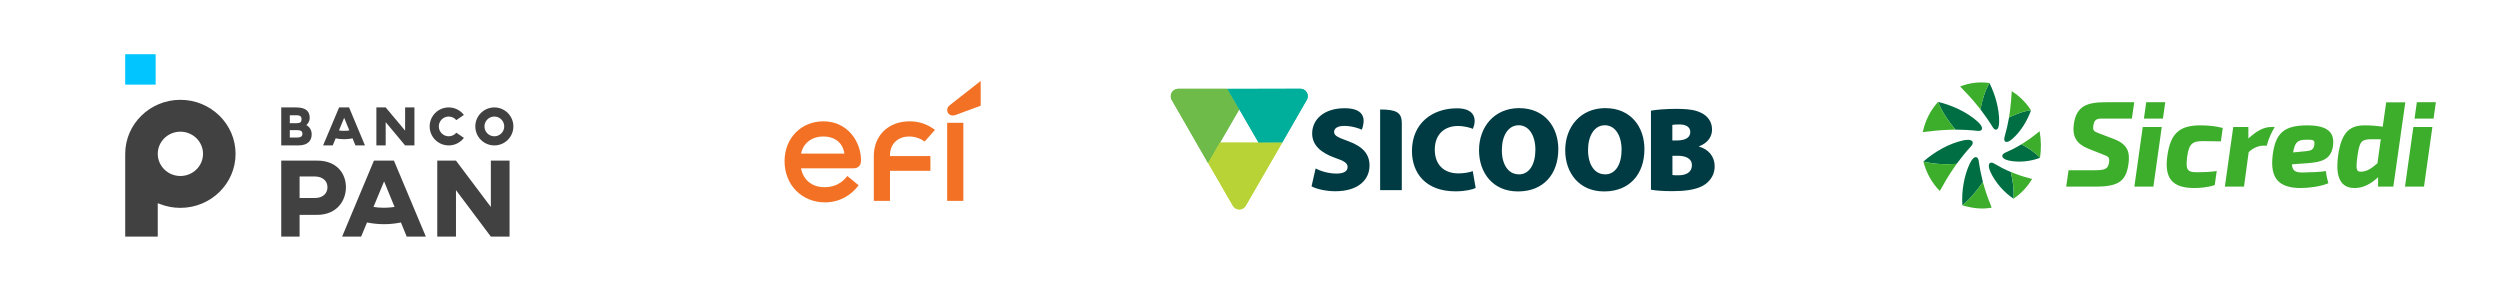 <svg width="803" height="95" viewBox="0 0 803 95" fill="none" xmlns="http://www.w3.org/2000/svg">
<path d="M101.217 63.592H96.229V56.688H101.217C103.575 56.724 105.183 58.054 105.183 60.133C105.183 62.213 103.575 63.592 101.217 63.592ZM101.896 51.59H90.333V76H96.229V69.013H101.86C108.077 69.013 111.113 64.603 111.113 60.133C111.113 55.664 108.113 51.59 101.896 51.59Z" fill="#414141"/>
<path d="M157.663 66.487L146.459 51.59H140.449V76H146.459V61.067L157.663 76H163.673V51.59H157.663V66.487Z" fill="#414141"/>
<path d="M93.089 44.178V41.808H95.475C96.567 41.808 97.138 42.095 97.138 42.993C97.138 43.783 96.584 44.178 95.475 44.178H93.089ZM93.089 37.016H95.29C96.348 37.016 96.853 37.411 96.853 38.237C96.853 39.188 96.483 39.565 95.29 39.565H93.089V37.016ZM100.112 43.155C100.112 41.844 99.507 40.785 98.398 40.193C98.65 39.996 99.474 39.116 99.474 37.86C99.474 35.904 98.432 34.504 95.122 34.504H90.333V46.708H95.794C98.919 46.708 100.112 45.147 100.112 43.155Z" fill="#414141"/>
<path d="M123.884 39.242L130.123 46.708H133.115V34.504H130.123V41.952L123.884 34.504H120.892V46.708H123.884V39.242Z" fill="#414141"/>
<path d="M149.005 44.289L146.575 42.623C145.993 43.327 145.111 43.775 144.125 43.775C142.37 43.775 140.946 42.356 140.946 40.605C140.946 38.855 142.37 37.437 144.125 37.437C145.108 37.437 145.989 37.883 146.569 38.584L149 36.916C147.882 35.448 146.115 34.504 144.125 34.504C140.743 34.504 138.004 37.236 138.004 40.605C138.004 43.976 140.743 46.708 144.125 46.708C146.118 46.708 147.887 45.76 149.005 44.289Z" fill="#414141"/>
<path d="M158.784 37.435C160.537 37.435 161.958 38.856 161.958 40.606C161.958 42.356 160.537 43.775 158.784 43.775C157.031 43.775 155.61 42.356 155.61 40.606C155.61 38.856 157.031 37.435 158.784 37.435ZM158.784 46.708C162.16 46.708 164.896 43.976 164.896 40.606C164.896 37.235 162.16 34.504 158.784 34.504C155.408 34.504 152.672 37.235 152.672 40.606C152.672 43.976 155.408 46.708 158.784 46.708Z" fill="#414141"/>
<path d="M110.548 37.842L112.201 41.893C111.65 41.977 111.091 42.022 110.531 42.022C109.971 42.022 109.417 41.978 108.871 41.895L110.548 37.842ZM107.819 44.435C108.708 44.617 109.614 44.711 110.531 44.711C111.346 44.711 112.164 44.637 112.961 44.491C113.053 44.474 113.145 44.452 113.237 44.433L114.166 46.708H117.224L112.121 34.504H108.923L103.779 46.708H106.878L107.819 44.435Z" fill="#414141"/>
<path d="M123.336 66.731C122.199 66.731 121.072 66.641 119.96 66.473L123.372 58.267L126.733 66.469C125.613 66.639 124.475 66.731 123.336 66.731ZM120.106 51.59L109.89 76H115.999L117.889 71.453C119.674 71.819 121.495 72.006 123.336 72.006C124.975 72.006 126.618 71.857 128.218 71.565C128.403 71.531 128.588 71.487 128.773 71.449L130.638 76H136.782L126.531 51.59H120.106Z" fill="#414141"/>
<path d="M57.941 56.529C53.931 56.529 50.672 53.338 50.672 49.413C50.672 45.488 53.931 42.298 57.941 42.298C61.95 42.298 65.21 45.488 65.21 49.413C65.21 53.338 61.95 56.529 57.941 56.529ZM57.941 32.062C48.167 32.062 40.217 39.846 40.217 49.413V76H50.672V65.263L51.495 65.579C53.552 66.365 55.719 66.764 57.941 66.764C67.714 66.764 75.665 58.981 75.665 49.413C75.665 39.846 67.714 32.062 57.941 32.062Z" fill="#414141"/>
<path d="M40.217 27.181H49.995V17.417H40.217V27.181Z" fill="#00C5FF"/>
<path d="M306.923 36.934L315 33.953V26L305.225 33.666C304.61 34.141 304.235 34.613 304.235 35.322C304.235 36.552 305.416 37.498 306.926 36.931M304.232 64.525H309.427V39.443H304.232V64.528V64.525ZM280.666 64.525H285.861V54.871H298.846V50.139H285.861C285.765 46.212 288.41 43.845 292.046 43.845C294.03 43.845 295.731 44.554 297.004 45.454L300.31 41.715C297.902 39.917 295.303 38.968 292.188 38.968C285.341 38.968 280.666 43.512 280.666 50.139V64.528V64.525ZM257.29 49.335C258.047 45.928 260.738 43.845 264.469 43.845C268.2 43.845 270.75 45.928 271.223 49.335H257.29ZM276.557 51.465C276.557 45.691 272.401 38.971 264.466 38.971C257.478 38.968 252 44.221 252 51.794C252 59.368 257.524 65 264.986 65C269.615 65 273.346 62.775 275.8 59.51L272.165 56.529C270.371 58.897 267.914 60.126 264.844 60.126C260.784 60.126 258.044 57.808 257.287 54.069H273.99C275.595 54.069 276.554 53.311 276.554 51.465" fill="#F37124"/>
<path d="M378.264 28.529C377.915 28.558 377.566 28.646 377.245 28.849C376.489 29.286 376.052 30.101 376.052 30.916C376.052 31.266 376.139 31.644 376.314 31.994L388.046 52.403L391.86 45.823L398.06 35.109L394.247 28.529H378.264Z" fill="#6EBB49"/>
<path d="M378.264 28.529C377.915 28.558 377.566 28.646 377.245 28.849C376.489 29.286 376.052 30.101 376.052 30.916C376.052 31.266 376.139 31.644 376.314 31.994L388.046 52.403L391.86 45.823L398.06 35.109L394.247 28.529H378.264Z" fill="#6EBB49"/>
<path d="M394.276 28.529L404.261 45.794H411.277H411.83L419.836 31.936C419.982 31.615 420.069 31.295 420.069 30.916C420.069 29.636 419.079 28.616 417.827 28.529H394.276Z" fill="#00AE9C"/>
<path d="M411.306 45.794H391.888L388.075 52.373L396.11 66.232C396.284 66.523 396.575 66.756 396.867 66.96C397.245 67.163 397.653 67.28 398.06 67.28C398.846 67.28 399.603 66.872 400.069 66.203L411.859 45.794H411.306Z" fill="#B8D335"/>
<path d="M487.928 34.73H487.783C479.923 34.818 475.061 40.786 475.061 48.268C475.061 55.46 479.486 61.486 487.521 61.486H487.812C495.643 61.399 500.534 56.1 500.534 47.832C500.505 40.932 496.283 34.73 487.928 34.73ZM487.87 56.013L487.783 55.984C484.435 55.984 482.339 52.752 482.397 48.123C482.397 43.61 484.435 40.233 487.783 40.233C491.16 40.233 493.168 43.61 493.168 48.094C493.168 52.781 491.218 56.013 487.87 56.013ZM545.686 47.075V47.017C548.743 45.852 549.907 43.756 549.907 41.601C549.907 39.068 548.452 37.205 546.414 36.244C544.696 35.4 542.833 35.08 540.067 34.992C539.573 34.963 539.049 34.963 538.466 34.963C535.293 34.963 531.858 35.225 530.286 35.546V60.933C531.683 61.195 533.983 61.399 537.127 61.399C538.175 61.399 539.136 61.37 540.067 61.312C543.852 61.05 546.268 60.263 547.84 59.099C549.587 57.789 550.751 55.867 550.751 53.422C550.751 50.306 548.83 47.948 545.686 47.075ZM537.156 40.117C537.622 40.029 538.292 39.971 539.427 39.971C539.631 39.971 539.864 40 540.038 40C541.96 40.146 542.92 41.077 542.92 42.416C542.92 43.756 541.989 44.717 540.038 45.008C539.573 45.066 539.078 45.124 538.525 45.124H537.156V40.117ZM540.067 56.246C539.776 56.275 539.485 56.304 539.194 56.304C538.321 56.304 537.68 56.304 537.185 56.217V50.044H538.845C539.281 50.044 539.689 50.044 540.067 50.103C542.047 50.365 543.444 51.238 543.444 53.072C543.444 55.081 541.96 56.042 540.067 56.246ZM528.19 47.861C528.19 40.932 523.969 34.73 515.614 34.73H515.468C507.608 34.818 502.746 40.786 502.746 48.268C502.746 55.46 507.171 61.486 515.206 61.486H515.468C523.299 61.399 528.19 56.1 528.19 47.861ZM515.555 56.013L515.468 55.984C512.12 55.984 510.053 52.752 510.082 48.123C510.082 43.61 512.12 40.233 515.468 40.233C518.845 40.233 520.854 43.61 520.854 48.094C520.854 52.781 518.903 56.013 515.555 56.013ZM473.052 54.965C471.975 55.401 470.083 55.693 468.423 55.693C463.649 55.693 460.854 52.752 460.854 48.094C460.854 42.824 464.29 40.466 468.278 40.466C470.345 40.466 472.499 41.077 473.081 41.398C474.304 38.603 474.013 34.789 467.958 34.789C460.214 34.789 453.518 39.447 453.518 48.531C453.518 55.431 457.798 61.457 467.492 61.457C470.578 61.457 473.023 60.875 473.984 60.38L473.052 54.965ZM443.3 35.167V61.079H450.258V39.418C450.229 36.128 448.482 35.167 443.3 35.167ZM433.169 45.386C429.88 44.163 428.511 43.668 428.511 42.358C428.511 41.194 429.676 40.437 431.801 40.437C434.392 40.437 436.925 41.398 437.419 41.66C438.409 39.01 438.962 34.76 431.888 34.76C425.338 34.76 421.466 38.311 421.466 42.882C421.466 46.725 424.407 49.113 428.773 50.685C431.714 51.675 432.849 52.373 432.849 53.654C432.849 54.965 431.684 55.751 429.297 55.751C426.706 55.751 424.174 54.965 422.572 54.12L421.262 59.856C422.718 60.642 425.746 61.428 428.861 61.428C436.43 61.428 439.894 57.614 439.894 53.16C439.894 49.579 437.827 47.104 433.169 45.386Z" fill="#003B43"/>
<path d="M419.807 31.906C419.953 31.586 420.04 31.237 420.04 30.858C420.04 29.985 419.545 29.199 418.846 28.791C418.526 28.616 418.177 28.5 417.798 28.5L394.247 28.558L398.061 35.138L404.261 45.823L411.86 45.765L419.807 31.906Z" fill="#00AE9C"/>
<path d="M396.081 66.232C396.284 66.523 396.546 66.756 396.867 66.96C397.623 67.396 398.526 67.367 399.254 66.96C399.574 66.785 399.836 66.523 400.04 66.203L411.83 45.823H404.232L391.859 45.794L388.075 52.373L396.081 66.232Z" fill="#B8D335"/>
<path d="M642.136 39.101C642.126 40.761 641.694 41.599 641.158 41.661C640.807 41.702 640.402 41.413 640.036 40.81C638.833 38.842 637.516 36.965 636.117 35.122C636.117 35.119 636.119 35.114 636.12 35.111C636.663 32.204 637.531 29.241 639.018 26.663C640.876 30.393 642.159 34.95 642.136 39.101ZM635.16 39.004C636.473 40.177 636.832 41.112 636.539 41.623C636.348 41.958 635.868 42.116 635.164 42.034C632.809 41.758 630.461 41.65 628.085 41.633C628.083 41.63 628.08 41.627 628.076 41.623C625.833 38.963 623.803 35.966 622.499 32.73C626.946 33.779 631.758 35.971 635.16 39.006M630.675 45.073C632.43 44.704 633.39 45.008 633.605 45.586C633.747 45.965 633.571 46.471 633.075 47.012C631.432 48.799 629.925 50.676 628.48 52.63H628.467C624.929 52.891 621.249 52.745 617.796 51.888C621.315 48.782 626.082 46.04 630.677 45.075M632.683 52.558C633.451 50.93 634.27 50.318 634.833 50.489C635.204 50.6 635.476 51.047 635.575 51.764C635.891 54.029 636.348 56.251 636.905 58.474C636.903 58.477 636.9 58.48 636.897 58.484C634.972 61.206 632.907 63.827 630.316 65.958C630.009 61.559 630.81 56.526 632.683 52.558ZM639.329 55.228C638.647 53.738 638.698 52.728 639.159 52.38C639.462 52.152 639.947 52.195 640.511 52.526C642.231 53.538 644.004 54.484 645.863 55.234C645.863 55.237 645.863 55.242 645.865 55.246C646.534 58.029 646.923 60.95 646.752 63.814C643.657 61.794 640.848 58.543 639.329 55.228ZM645.183 51.559C643.767 51.247 643.09 50.615 643.134 50.04C643.162 49.663 643.492 49.3 644.072 49.044C645.852 48.257 647.609 47.392 649.263 46.356C649.267 46.357 649.27 46.359 649.271 46.361C651.463 47.475 653.57 48.891 655.264 50.682C652.184 51.878 648.372 52.262 645.183 51.559ZM646.343 44.64C645.222 45.617 644.359 45.781 643.981 45.385C643.734 45.126 643.685 44.623 643.871 43.973C644.466 41.912 644.927 39.83 645.311 37.715C645.315 37.715 645.318 37.714 645.321 37.712C647.581 36.658 649.848 35.692 652.357 35.431C651.172 38.804 649.024 42.305 646.343 44.641" fill="#006E43"/>
<path d="M639.018 26.664C637.533 29.241 636.664 32.205 636.122 35.111C636.122 35.114 636.12 35.119 636.119 35.122C635.746 34.64 635.252 34.058 634.823 33.528C633.202 31.515 631.409 29.633 629.594 27.784C632.572 26.594 635.842 26.203 639.018 26.664ZM617.6 42.433C620.375 42.094 623.164 41.786 625.926 41.692C626.639 41.668 627.449 41.631 628.088 41.631C628.085 41.628 628.083 41.623 628.08 41.622C625.837 38.962 623.806 35.965 622.503 32.73C620.028 35.454 618.338 38.837 617.6 42.434M623.068 61.343C624.373 58.971 625.749 56.625 627.254 54.411C627.653 53.824 628.103 53.149 628.48 52.628C628.475 52.628 628.472 52.628 628.467 52.628C624.93 52.889 621.25 52.745 617.798 51.886C618.681 55.433 620.491 58.735 623.068 61.343ZM639.726 66.692C638.886 64.582 638.08 62.459 637.439 60.316C637.261 59.722 637.052 59.031 636.905 58.471C636.903 58.474 636.9 58.477 636.898 58.48C634.973 61.201 632.908 63.822 630.318 65.955C633.446 66.868 636.483 67.297 639.726 66.692ZM652.711 57.474C650.906 57.019 649.108 56.502 647.383 55.824C646.892 55.63 646.32 55.426 645.865 55.233C645.865 55.236 645.865 55.241 645.867 55.244C646.536 58.027 646.925 60.947 646.753 63.812C649.184 62.177 651.223 59.993 652.711 57.475M655.13 42.142C653.682 43.329 652.192 44.479 650.618 45.484C650.178 45.764 649.679 46.104 649.262 46.356C649.265 46.356 649.267 46.359 649.27 46.361C651.462 47.475 653.568 48.889 655.262 50.681C655.664 47.72 655.631 45.088 655.13 42.142ZM646.173 29.288C646.041 31.507 645.88 33.73 645.578 35.899C645.496 36.487 645.404 37.173 645.311 37.715C645.315 37.715 645.318 37.712 645.321 37.712C647.581 36.658 649.848 35.692 652.357 35.431C650.781 32.96 648.67 30.838 646.175 29.29" fill="#3DAE2B"/>
<path d="M772.586 32.865L768.738 59.937H763.843V56.911C761.418 59.221 758.898 60.39 756.345 60.39C754.552 60.39 753.227 59.875 752.294 58.814C750.854 57.177 750.43 54.283 751.002 49.971C752.129 41.888 755.157 40.264 759.677 40.264C761.465 40.264 763.51 40.425 765.332 40.692L766.444 32.865H772.586ZM762.027 44.723C758.618 44.723 757.889 45.155 757.215 50.117C756.869 52.661 756.768 54.247 757.274 54.824C757.484 55.063 757.838 55.162 758.379 55.139C760.241 55.103 761.722 54.123 763.632 52.439L764.712 44.723H762.026H762.027ZM706.718 40.264C703.244 40.264 700.866 40.983 699.235 42.526C697.623 44.052 696.672 46.382 696.148 50.081C695.624 53.758 696.072 56.352 697.517 58.013C698.912 59.612 701.276 60.39 704.747 60.39C706.453 60.39 708.961 60.236 711.217 59.497L711.375 59.446L712.012 54.924L711.605 54.991C710.036 55.214 708.058 55.328 705.731 55.328C704.121 55.328 703.32 55.131 702.872 54.625C702.318 53.999 702.213 52.779 702.511 50.416C703.046 46.035 704.413 45.329 707.475 45.329C708.716 45.329 713.348 45.408 713.348 45.408L713.95 41.117C713.95 41.117 711.354 40.265 706.717 40.265M748.377 42.392C749.31 43.464 749.623 44.966 749.334 46.988C748.738 51.063 745.868 52.075 741.434 52.389L736.162 52.784C736.303 54.993 737.459 55.405 739.634 55.405C741.509 55.405 746.028 55.185 746.767 54.998L747.063 54.922L747.098 55.226C747.281 56.825 747.815 58.592 747.82 58.61L747.889 58.84L747.666 58.934C745.269 59.937 741.488 60.393 738.99 60.393C735.448 60.393 733.012 59.594 731.544 57.947C730.048 56.269 729.532 53.65 729.97 49.94C730.85 42.707 733.652 40.267 741.073 40.267C744.741 40.267 747.129 40.963 748.375 42.393M740.555 48.574C742.345 48.431 743.176 48.083 743.385 46.392C743.436 45.802 743.375 45.443 743.186 45.237C742.907 44.934 742.246 44.873 741.274 44.873C741.094 44.873 740.901 44.874 740.699 44.878C737.823 44.878 737.113 45.855 736.549 48.955L740.557 48.574H740.555ZM730.649 40.797H729.464C727.215 40.797 725.013 41.907 722.175 44.49V40.797H717.317L714.627 59.942H720.777L722.267 48.93C723.042 47.947 725.196 46.789 726.798 46.789H728.109L728.156 46.579C728.161 46.554 728.716 44.093 730.412 41.198L730.647 40.797H730.649ZM666.1 39.93C665.585 43.881 666.971 46.216 670.735 47.742L675.706 49.712C677.285 50.287 677.632 50.581 677.43 52.136C677.123 54.142 676.339 54.679 672.865 54.679H664.42L663.669 59.937H673.11C680.465 59.937 682.936 58.209 683.682 52.543C684.142 48.967 683.521 46.4 679.003 44.654L674.305 42.873C672.484 42.195 672.149 41.924 672.39 40.336C672.669 38.566 673.323 38.183 674.686 38.088H684.762L685.513 32.83H676.52C670.399 32.83 666.925 33.961 666.101 39.929M685.559 59.94H691.669L694.358 40.796H688.249L685.559 59.94ZM694.739 38.088L695.477 32.83H689.368L688.63 38.088H694.739ZM772.482 59.94H778.591L781.281 40.796H775.172L772.482 59.94ZM781.662 38.088L782.4 32.83H776.291L775.553 38.088H781.662Z" fill="#3DAE2B"/>
</svg>
